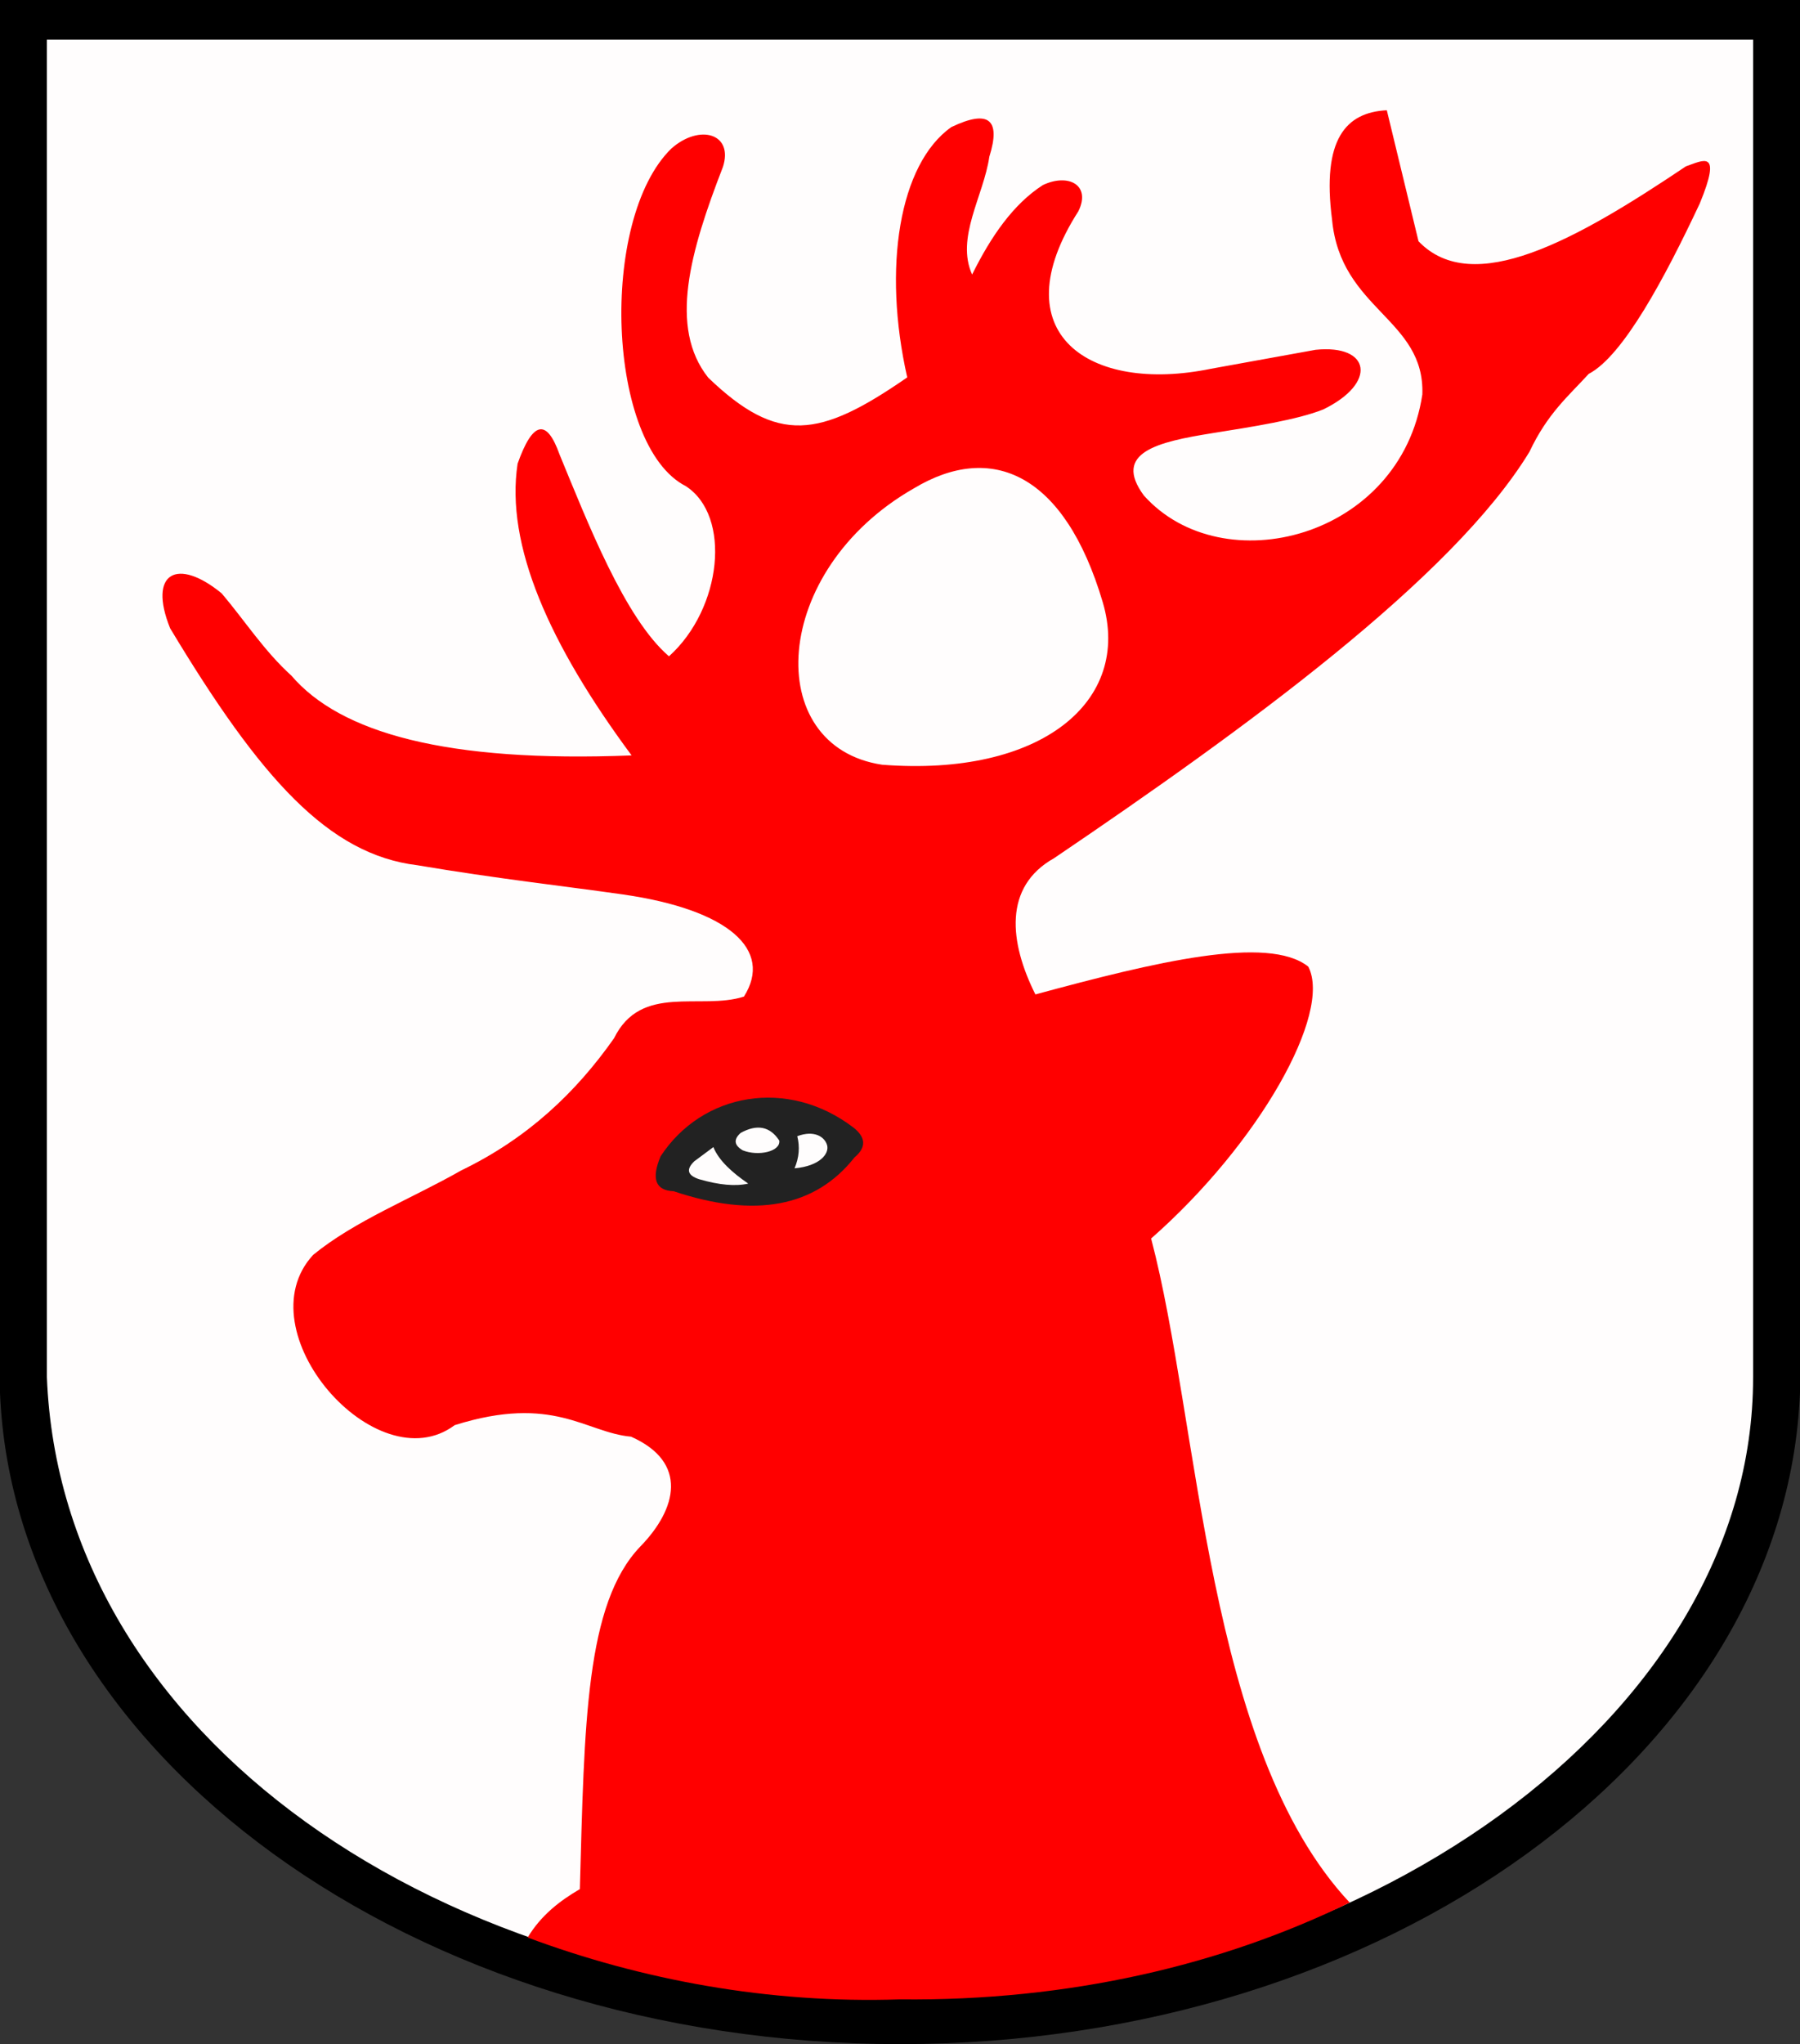 <?xml version="1.0" encoding="UTF-8" standalone="no"?>
<svg
   xmlns:dc="http://purl.org/dc/elements/1.1/"
   xmlns:cc="http://web.resource.org/cc/"
   xmlns:rdf="http://www.w3.org/1999/02/22-rdf-syntax-ns#"
   xmlns:svg="http://www.w3.org/2000/svg"
   xmlns="http://www.w3.org/2000/svg"
   xmlns:sodipodi="http://sodipodi.sourceforge.net/DTD/sodipodi-0.dtd"
   xmlns:inkscape="http://www.inkscape.org/namespaces/inkscape"
   width="517.465"
   height="587.465"
   id="svg2"
   sodipodi:version="0.32"
   inkscape:version="0.45.1"
   sodipodi:docname="Ujście.svg"
   inkscape:output_extension="org.inkscape.output.svg.inkscape"
   sodipodi:docbase="C:\Users\Mistrz\Documents\Herby Wikipedia\Wielkopolskie">
  <rect width="100%" height="100%" fill="#333333" stroke="none"/>
  <sodipodi:namedview
     inkscape:window-height="480"
     inkscape:window-width="640"
     inkscape:pageshadow="2"
     inkscape:pageopacity="0.0"
     guidetolerance="10.0"
     gridtolerance="10.0"
     objecttolerance="10.0"
     borderopacity="1.0"
     bordercolor="#666666"
     pagecolor="#ffffff"
     id="base" />
  <defs
     id="defs4">
    <marker
       id="ArrowEnd"
       viewBox="0 0 10 10"
       refX="0"
       refY="5"
       markerUnits="strokeWidth"
       markerWidth="4"
       markerHeight="3"
       orient="auto">
      <path
         d="M 0 0 L 10 5 L 0 10 z"
         id="path7" />
    </marker>
    <marker
       id="ArrowStart"
       viewBox="0 0 10 10"
       refX="10"
       refY="5"
       markerUnits="strokeWidth"
       markerWidth="4"
       markerHeight="3"
       orient="auto">
      <path
         d="M 10 0 L 0 5 L 10 10 z"
         id="path10" />
    </marker>
  </defs>
  <path
     id="path14"
     d="M 517.461,400.286 C 513.215,503.926 398.563,587.465 258.731,587.465 C 118.902,587.465 4.246,503.926 0,400.286 L 0,0 L 517.465,0 L 517.465,400.286"
     style="fill:#000000;fill-rule:evenodd;stroke:none" />
  <path
     id="path16"
     d="M 503.981,395.793 C 504.098,493.243 391.277,574.5 258.731,574.5 C 126.184,574.5 17.508,498.43 13.48,395.793 L 13.48,11.407 L 503.984,11.407 L 503.984,395.793"
     style="fill:#fffdfd;fill-rule:evenodd;stroke:none" />
  <path
     id="path18"
     d="M 260.813,108.461 C 253.676,76.961 258.492,47.129 273.477,36.532 C 284.164,31.407 287.813,34.243 284.414,45.04 C 282.766,56.325 274.684,68.305 279.465,78.903 C 284.902,67.918 291.301,58.661 299.805,53.188 C 307.113,49.723 313.731,53.153 310.016,60.708 C 287.512,95.809 313.18,113.168 348.098,105.985 L 378.191,100.532 C 394.09,98.895 395.977,110.118 380.41,117.668 C 372.965,120.657 360.063,122.649 348.543,124.485 C 332.762,127.004 319.777,130.051 328.824,142.383 C 351.449,167.708 402.649,154.723 408.895,113.368 C 409.66,91.583 385.395,89.086 382.945,63.165 C 379.922,39.922 387.004,32.266 398.684,31.688 L 407.797,69.344 C 423.426,85.61 453.043,69.055 484.664,47.809 C 489.668,46.086 495.133,42.75 488.652,58.477 C 478.602,79.868 466.617,102.301 456.719,107.458 C 450.809,113.93 444.899,118.801 439.676,129.868 C 417.527,166.25 357.563,209.711 303.027,246.637 C 288.41,254.825 290.141,270.786 297.656,285.79 C 332.004,276.485 364.57,268.618 376.113,277.805 C 382.992,291.192 362.02,328.61 330.926,355.938 C 344.922,409.118 346.711,502.692 388,546.778 C 351.399,564.696 307.289,575.141 258.723,574.602 C 221.027,575.868 184.402,569.012 151.684,556.825 C 155.535,550.426 160.941,546.27 166.695,542.915 C 168.012,495.426 168.301,460.903 184.074,444.461 C 194.59,433.68 197.981,420.239 181.414,412.887 C 168.34,411.719 159.149,400.637 130.715,409.575 C 108.152,426.426 69.844,382.45 90.039,360.629 C 102.086,350.793 118.41,344.45 132.598,336.364 C 151.777,327.106 165.645,313.86 176.527,298.379 C 184.305,282.536 201.418,290.407 213.863,286.418 C 222.356,272.997 209.477,261.43 179.184,257.075 C 162.961,254.747 142.805,252.524 119.926,248.653 C 94.484,245.563 74.926,223.86 48.898,180.54 C 42.445,164.442 51.082,160.137 63.738,170.54 C 70.414,178.415 75.926,187.071 83.77,194.172 C 97.836,210.606 128.274,219.215 181.574,217.098 C 157.887,185.126 145.258,156.641 148.797,133.266 C 153.121,121.04 157.137,120.145 160.848,130.583 C 168.832,149.918 179.629,177.762 192.32,188.618 C 207.574,174.883 210.332,148.247 197.156,139.715 C 174.414,128.102 172.113,63.024 193.012,42.68 C 201.164,35.489 210.93,38.403 207.828,47.973 C 198.422,72.231 192.145,94.11 203.609,108.543 C 223.641,127.762 235.563,125.918 260.801,108.469 L 260.813,108.461 z M 262.652,140.395 C 285.074,126.868 306.063,136.098 317.004,173.024 C 325.496,201.547 299.309,223.333 253.594,219.778 C 218.93,214.567 221.441,163.985 262.649,140.395"
     style="fill:#ff0000;fill-rule:evenodd;stroke:none" />
  <path
     id="path20"
     d="M 189.899,332.329 C 187.188,338.797 188.438,342.137 193.656,342.348 C 217.039,350.176 234.367,346.938 245.641,332.641 C 249.082,329.774 248.977,326.903 245.328,324.032 C 226.43,309.626 201.856,314.016 189.899,332.329"
     style="fill:#222222;fill-rule:evenodd;stroke:none" />
  <path
     id="path22"
     d="M 205.086,329.665 L 199.606,333.735 C 197.156,336.083 197.625,337.805 201.012,338.903 C 206.75,340.571 211.449,340.989 215.102,340.153 C 210.613,337.075 206.649,333.579 205.082,329.665 L 205.086,329.665 z M 229.199,326.532 C 234.051,324.708 237.063,326.684 237.766,329.086 C 238.469,331.489 235.774,335.106 228.418,335.766 C 229.723,332.688 229.981,329.61 229.199,326.528 L 229.199,326.532 z M 212.914,325.594 C 210.828,327.469 211.035,329.141 213.539,330.602 C 217.973,332.376 224.445,330.965 224.027,327.786 C 221.367,323.715 217.66,322.985 212.91,325.594"
     style="fill:#fffdfd;fill-rule:evenodd;stroke:none" />
</svg>
